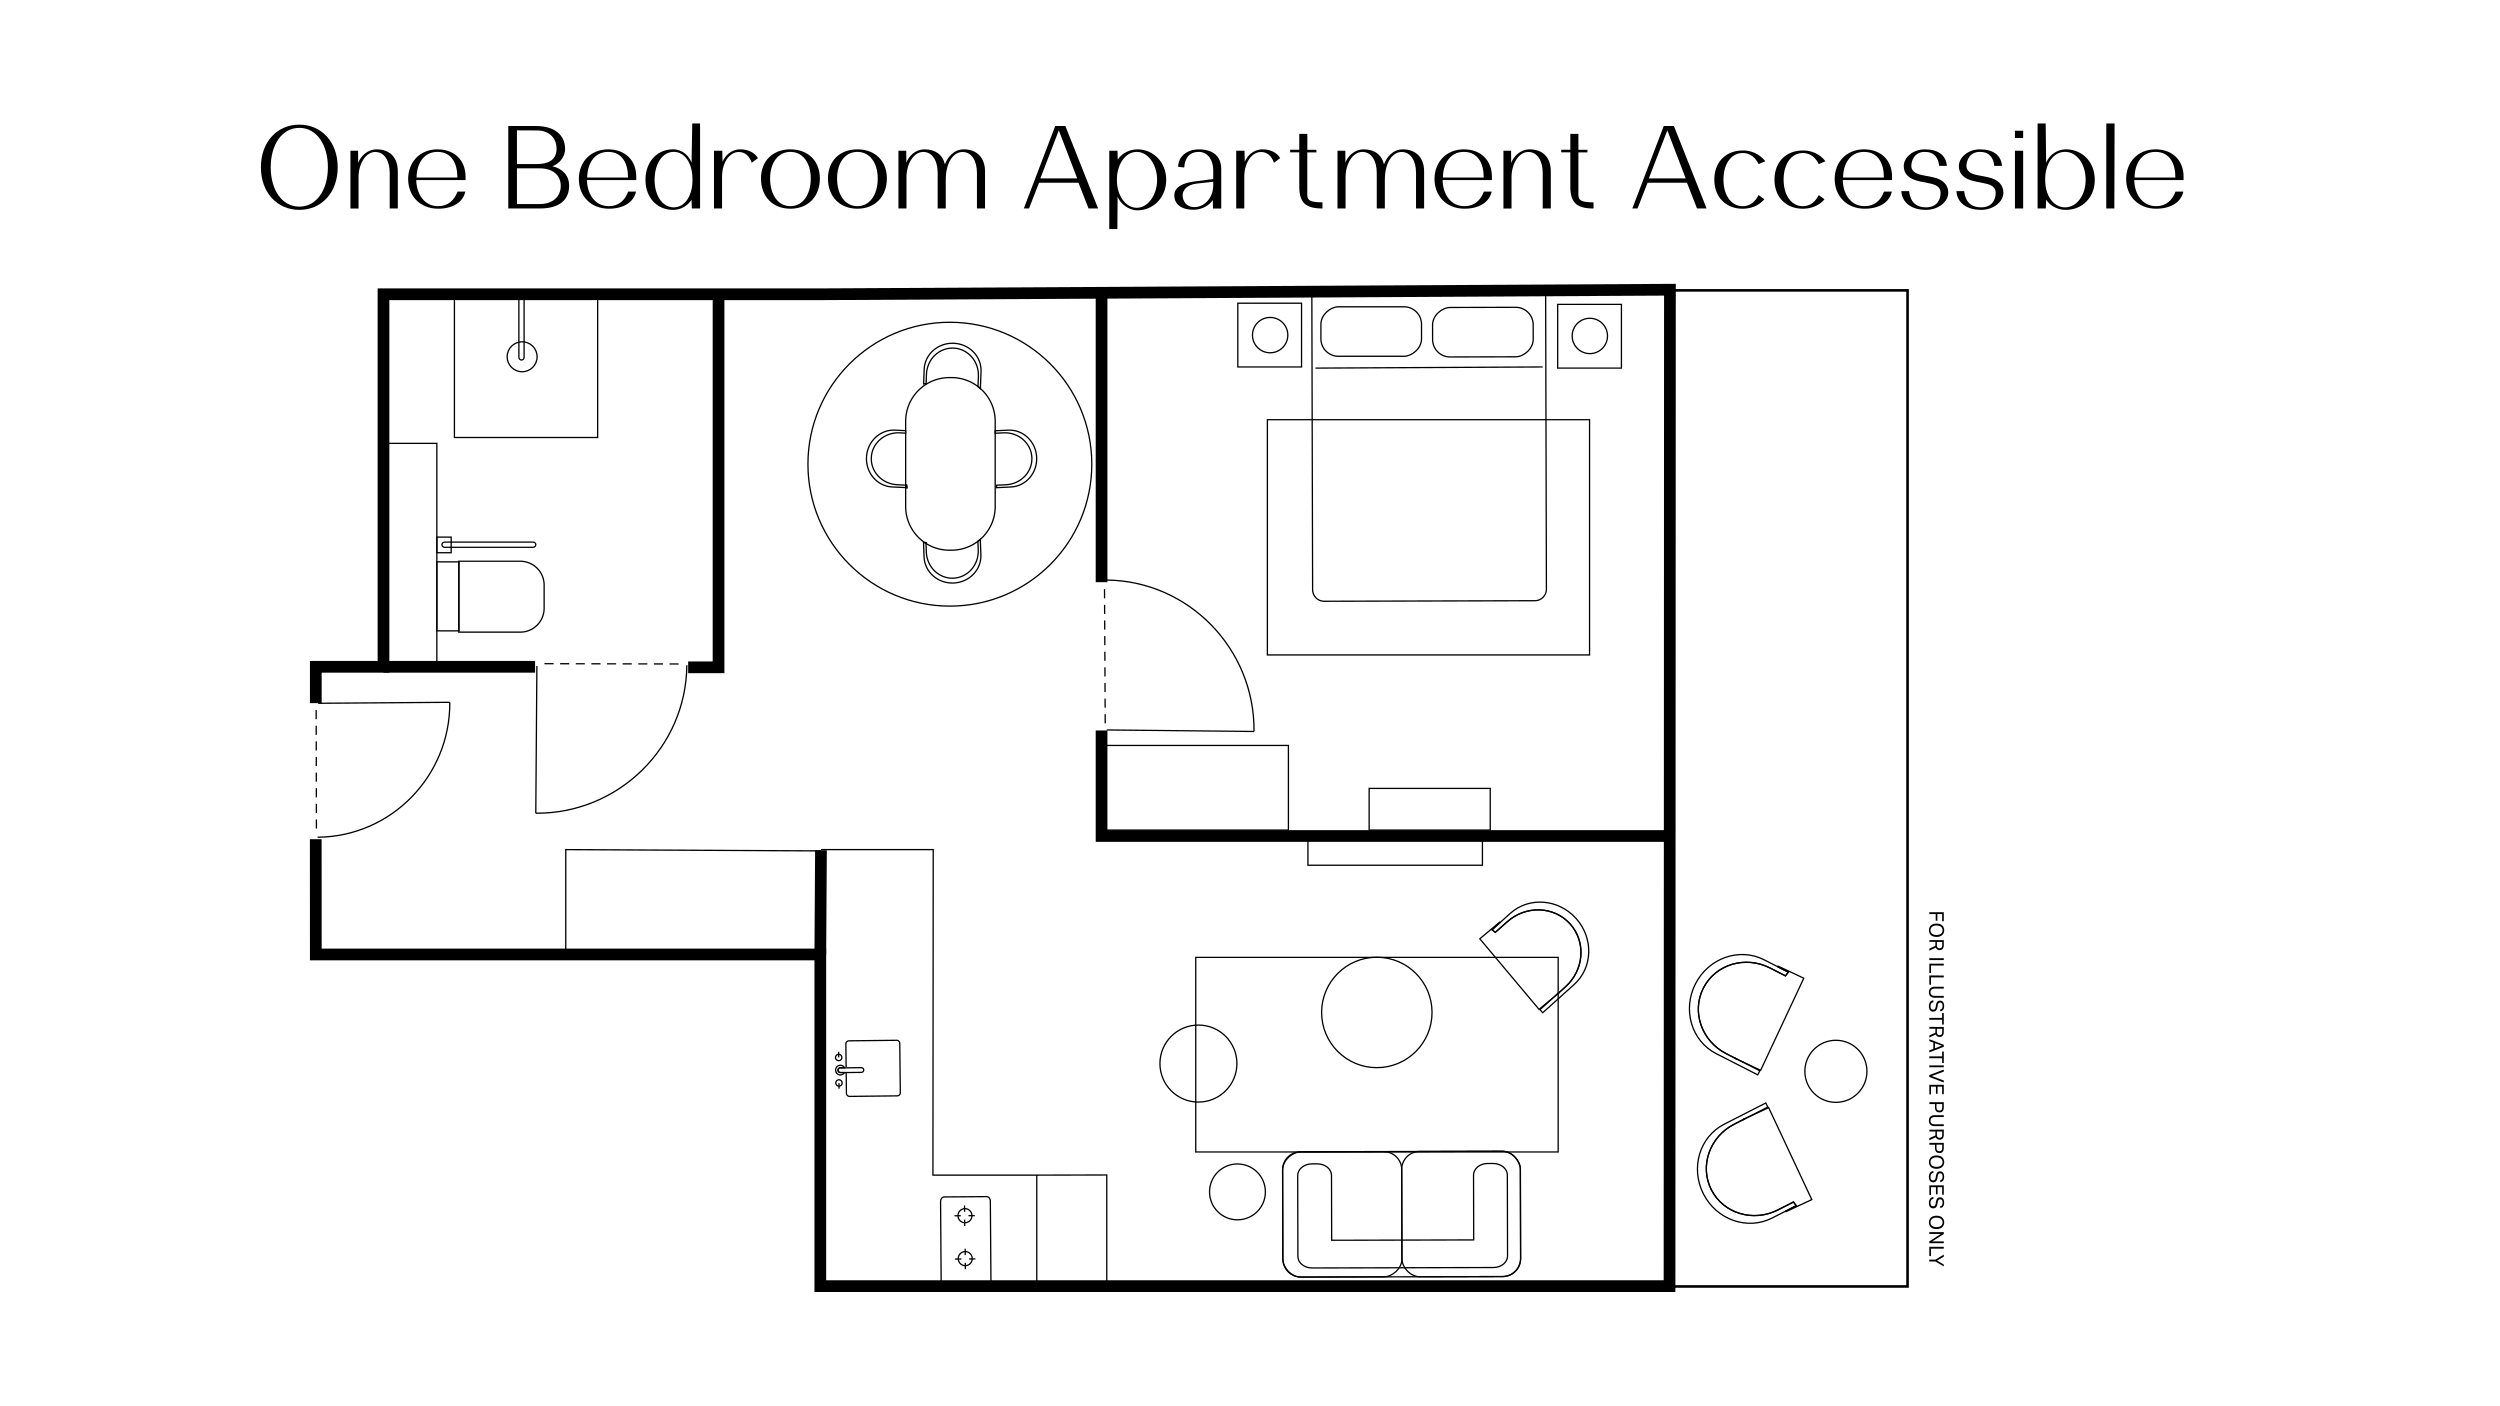 <svg id="Layer_1" data-name="Layer 1" xmlns="http://www.w3.org/2000/svg" viewBox="0 0 1920 1080"><defs><style>.cls-1,.cls-2,.cls-3,.cls-4{fill:none;stroke:#000;stroke-miterlimit:10;}.cls-2{stroke-width:9px;}.cls-3{stroke-width:2px;}.cls-4{stroke-dasharray:7 5 7 5 7 5;}</style></defs><path d="M259.36,128.45c0,19.42-12.33,32.73-29.45,32.73s-29.54-13.31-29.54-32.73,12.42-32.73,29.54-32.73S259.36,109.2,259.36,128.45Zm-7.54,0c0-17.3-8.61-30.25-21.91-30.25-13.48,0-22,13-22,30.25s8.52,30.24,22,30.24C243.21,158.69,251.82,145.74,251.82,128.45Z"/><path d="M275,115.76l.08,9.41c1.6-4.62,6.66-10.47,14.2-10.47,10.2,0,16.23,6.3,16.23,16.94v28.47h-6.21v-27.4c0-9.05-4-16-11.09-16-7.27,0-12.86,9-12.86,19.42v24h-6.21V115.76Z"/><path d="M357.37,147.16c-1.78,8.34-9.94,13.13-20.85,13.13-14.19,0-23.06-10.11-23.06-22.79,0-12.87,8.87-22.8,22.53-22.8,13.22,0,21.55,8.6,21.55,20.93v2.66H319.67c.18,10.2,5.77,20.05,16.85,20.05,7.81,0,12.51-4.79,14.82-11.18Zm-37.43-10.82h31.31c.09-10.38-4.17-19.69-15.26-19.69S319.94,126.5,319.94,136.34Z"/><path d="M414.75,160.11H390.36V96.78h21.2c14.19,0,22.44,6.74,22.44,17.65,0,5.77-4.17,11.27-9.76,13.22,8.16,2,12.86,7.36,12.86,15C437.1,154,428.94,160.11,414.75,160.11Zm-17.74-60V126h15.35c9.84,0,15.08-4,15.08-11.7,0-8.08-5.41-14.11-15-14.11Zm0,29.19v27.4h17.65c9.85,0,16-5.76,16-13.92s-6-13.48-16.14-13.48Z"/><path d="M488.46,147.16c-1.77,8.34-9.93,13.13-20.84,13.13-14.2,0-23.07-10.11-23.07-22.79,0-12.87,8.87-22.8,22.53-22.8,13.22,0,21.56,8.6,21.56,20.93v2.66H450.76c.18,10.2,5.77,20.05,16.86,20.05,7.8,0,12.5-4.79,14.81-11.18ZM451,136.34h31.31c.09-10.38-4.17-19.69-15.26-19.69S451,126.5,451,136.34Z"/><path d="M495.73,138.12c0-13.93,9-23.42,21.2-23.42,7.19,0,12.33,5.14,14.19,10.29l.53-30.16h6v65.28h-6.3l-.27-6.74a16.72,16.72,0,0,1-14.19,7.81C504.69,161.18,495.73,151.86,495.73,138.12Zm7,0c0,11.7,5.76,21.11,14.72,21.11,8.78,0,14.37-9.23,14.37-20.85v-.8c0-11.7-5.59-20.93-14.37-20.93C508.5,116.65,502.74,126.14,502.74,138.12Z"/><path d="M567.4,116.74c-7.28,0-12.86,8.43-12.86,18.89v24.48h-6.21V115.76h6.38l.18,8.52c1.69-4.35,6.48-9.58,13.57-9.58,6.21,0,11.09,2.48,13.66,6.74L577.33,125C575.56,119.84,572.19,116.74,567.4,116.74Z"/><path d="M629.66,137.05c0,13.93-9,23.24-22.62,23.24s-22.61-9.31-22.61-23.24c0-13.39,9-22.35,22.61-22.35S629.66,123.66,629.66,137.05Zm-38.23,0c0,12.77,6.3,21.29,15.61,21.29s15.62-8.52,15.62-21.29c0-12.24-6.3-20.4-15.62-20.4S591.43,124.81,591.43,137.05Z"/><path d="M681.11,137.05c0,13.93-9.05,23.24-22.62,23.24s-22.62-9.31-22.62-23.24c0-13.39,9-22.35,22.62-22.35S681.11,123.66,681.11,137.05Zm-38.23,0c0,12.77,6.29,21.29,15.61,21.29s15.61-8.52,15.61-21.29c0-12.24-6.3-20.4-15.61-20.4S642.88,124.81,642.88,137.05Z"/><path d="M756.5,131.64v28.47h-6.21v-27.4c0-9.05-4-16-11.09-16-6.21,0-12.86,6.83-12.86,21.55v21.82h-6.21v-27.4c0-9.05-4-16-11.09-16-7.27,0-12.86,9-12.86,19.42v24H690V115.76h6l.08,9.14c1.6-4.52,6.57-10.2,14-10.2,8.34,0,13.93,4.17,15.61,11.53,2-5.32,6.65-11.53,14.55-11.53C750.11,114.7,756.5,121,756.5,131.64Z"/><path d="M843.33,160.11H836l-7.72-19.78H798l-7.72,19.78h-4l24.12-63.33h7.81ZM827.28,137l-14.11-36.9L799,137Z"/><path d="M895.66,138.12c0,13.57-9.93,23.41-22.09,23.41-7.27,0-13.57-5.67-15.25-10.55l-.18,24.92h-6.21V115.76h6.3l.18,6.83c2.92-4.7,9-7.89,15.16-7.89C885.73,114.7,895.66,124.55,895.66,138.12Zm-7,0c0-11.53-6.83-21.47-15.61-21.47s-15.25,9.67-15.25,21v1c0,11.35,6.56,20.93,15.25,20.93S888.65,149.65,888.65,138.12Z"/><path d="M901.87,150c0-5.67,5.23-9.31,15.43-10.64l14.46-1.86v-6.92c0-7.45-4.17-13.93-11-13.93-7.45,0-10.82,4.88-11.26,12l-4.71-.54c.18-7.89,6.66-13.39,16-13.39,10.91,0,17.12,5.41,17.12,15.17v30.24h-6.3l-.18-6.56c-2.3,3.81-8,7.54-14.9,7.54C907.28,161.09,901.87,156.83,901.87,150Zm29.89-7.63v-2.75L919,141c-8.07,1-10.74,5.5-10.74,9.05,0,4.08,2.67,9,8.87,9C925.29,159.14,931.76,151.6,931.76,142.37Z"/><path d="M968.48,116.74c-7.27,0-12.86,8.43-12.86,18.89v24.48h-6.21V115.76h6.38l.18,8.52c1.69-4.35,6.48-9.58,13.57-9.58,6.21,0,11.09,2.48,13.66,6.74L978.41,125C976.64,119.84,973.27,116.74,968.48,116.74Z"/><path d="M1015.66,155.41v4.7c-13.48.09-17.82-5-17.82-16.94V117h-7v-2h7V102.81h6.2v12.24H1011v2H1004v32.73C1004,154.17,1006.79,155.32,1015.66,155.41Z"/><path d="M1093.72,131.64v28.47h-6.21v-27.4c0-9.05-4-16-11.09-16-6.21,0-12.86,6.83-12.86,21.55v21.82h-6.21v-27.4c0-9.05-4-16-11.09-16-7.27,0-12.86,9-12.86,19.42v24h-6.21V115.76h6l.09,9.14c1.6-4.52,6.57-10.2,14-10.2,8.34,0,13.92,4.17,15.61,11.53,2-5.32,6.65-11.53,14.55-11.53C1087.33,114.7,1093.72,121,1093.72,131.64Z"/><path d="M1145.6,147.16c-1.77,8.34-9.93,13.13-20.84,13.13-14.19,0-23.06-10.11-23.06-22.79,0-12.87,8.87-22.8,22.53-22.8,13.21,0,21.55,8.6,21.55,20.93v2.66h-37.87c.17,10.2,5.76,20.05,16.85,20.05,7.8,0,12.51-4.79,14.81-11.18Zm-37.43-10.82h31.31c.09-10.38-4.17-19.69-15.25-19.69S1108.17,126.5,1108.17,136.34Z"/><path d="M1160.5,115.76l.09,9.41c1.6-4.62,6.65-10.47,14.19-10.47,10.2,0,16.24,6.3,16.24,16.94v28.47h-6.21v-27.4c0-9.05-4-16-11.09-16-7.27,0-12.86,9-12.86,19.42v24h-6.21V115.76Z"/><path d="M1223.83,155.41v4.7c-13.48.09-17.82-5-17.82-16.94V117h-7v-2h7V102.81h6.2v12.24h6.92v2h-6.92v32.73C1212.21,154.17,1215,155.32,1223.83,155.41Z"/><path d="M1310.67,160.11h-7.36l-7.72-19.78h-30.25l-7.72,19.78h-4l24.13-63.33h7.81ZM1294.61,137l-14.1-36.9L1266.32,137Z"/><path d="M1338.34,160.29c-12.6,0-21.73-8.6-21.73-22.35s9.13-22.35,21.73-22.35a21.36,21.36,0,0,1,17.38,8.25l-5.14,2.21c-2.66-5.5-6.83-8.51-12.24-8.51-9,0-14.72,8.69-14.72,20.4s5.76,20.4,14.72,20.4c5.41,0,9.49-3.11,12.24-8.52L1355,153C1351.2,157.63,1345.17,160.29,1338.34,160.29Z"/><path d="M1384.55,160.29c-12.6,0-21.73-8.6-21.73-22.35s9.13-22.35,21.73-22.35a21.36,21.36,0,0,1,17.38,8.25l-5.14,2.21c-2.66-5.5-6.83-8.51-12.24-8.51-9,0-14.73,8.69-14.73,20.4s5.77,20.4,14.73,20.4c5.41,0,9.49-3.11,12.24-8.52l4.43,3.2C1397.41,157.63,1391.38,160.29,1384.55,160.29Z"/><path d="M1452.93,147.16c-1.77,8.34-9.93,13.13-20.84,13.13-14.19,0-23.06-10.11-23.06-22.79,0-12.87,8.87-22.8,22.53-22.8,13.21,0,21.55,8.6,21.55,20.93v2.66h-37.87c.17,10.2,5.76,20.05,16.85,20.05,7.8,0,12.51-4.79,14.81-11.18Zm-37.43-10.82h31.31c.09-10.38-4.17-19.69-15.25-19.69S1415.5,126.5,1415.5,136.34Z"/><path d="M1460.2,146.81h6c.63,6.38,3.73,12.42,13,12.42,8.33,0,11.17-5.77,11.17-11.09,0-3.9-2.48-6-7.89-7.19l-7.81-1.59c-8.87-1.78-12.59-5.94-12.59-11.8,0-6.74,7.18-12.86,16.14-12.86,10.2,0,16.32,4.43,17,12.68h-5.94c-.62-5.94-3.46-10.73-11.09-10.73-7.81,0-10.29,6.65-10.29,10.82,0,3.2,2.4,5.86,7.89,6.92l8.88,1.77c7.89,1.69,11.61,6.13,11.61,11.89,0,6.83-7.53,13.13-17.11,13.13C1468.1,161.18,1460.82,155.77,1460.2,146.81Z"/><path d="M1502.51,146.81h6c.62,6.38,3.73,12.42,13,12.42,8.34,0,11.18-5.77,11.18-11.09,0-3.9-2.48-6-7.89-7.19l-7.81-1.59c-8.87-1.78-12.59-5.94-12.59-11.8,0-6.74,7.18-12.86,16.14-12.86,10.2,0,16.32,4.43,17,12.68h-5.94c-.63-5.94-3.47-10.73-11.09-10.73-7.81,0-10.29,6.65-10.29,10.82,0,3.2,2.39,5.86,7.89,6.92l8.87,1.77c7.9,1.69,11.62,6.13,11.62,11.89,0,6.83-7.54,13.13-17.12,13.13C1510.41,161.18,1503.13,155.77,1502.51,146.81Z"/><path d="M1547.48,100.42h6.3V106h-6.3Zm0,15.34h6.3v44.35h-6.3Z"/><path d="M1571.43,153.28l-.27,6.83h-6.29V94.83h6.21l.35,30.25a16.57,16.57,0,0,1,15.08-10.38c12.51,0,22.26,9.49,22.26,23.42,0,13.74-9.75,23.06-22.26,23.06C1580.3,161.18,1574.27,158,1571.43,153.28Zm-.71-15.7v.8c0,11.62,6.21,20.85,15.26,20.85s15.79-9.41,15.79-21.11c0-12-6.66-21.47-15.79-21.47S1570.72,125.88,1570.72,137.58Z"/><path d="M1617.64,94.83H1624l-.18,65.28h-6.21Z"/><path d="M1676.8,147.16c-1.77,8.34-9.93,13.13-20.84,13.13-14.19,0-23.07-10.11-23.07-22.79,0-12.87,8.88-22.8,22.53-22.8,13.22,0,21.56,8.6,21.56,20.93v2.66H1639.1c.18,10.2,5.77,20.05,16.86,20.05,7.8,0,12.5-4.79,14.81-11.18Zm-37.43-10.82h31.31c.09-10.38-4.17-19.69-15.26-19.69S1639.37,126.5,1639.37,136.34Z"/><path d="M1492.83,700.6v6.9h-1.26V702h-3.65v5.13h-1.3V702h-4.92V700.6Z"/><path d="M1484.11,718.93a4.57,4.57,0,0,1-2-1.79,5.26,5.26,0,0,1-.68-2.7,5.1,5.1,0,0,1,.68-2.67,4.53,4.53,0,0,1,2-1.81,8,8,0,0,1,6.35,0,4.7,4.7,0,0,1,2,1.81,5.24,5.24,0,0,1,.68,2.66,5.11,5.11,0,0,1-.68,2.68,4.64,4.64,0,0,1-2,1.79,7,7,0,0,1-3.16.65A7.35,7.35,0,0,1,1484.11,718.93Zm-1.45-4.49a3.12,3.12,0,0,0,1.26,2.7,5.57,5.57,0,0,0,3.35.92,6.54,6.54,0,0,0,2.41-.41,3.57,3.57,0,0,0,1.61-1.22,3.35,3.35,0,0,0,.58-2,3.41,3.41,0,0,0-.58-2,3.57,3.57,0,0,0-1.61-1.22,6.76,6.76,0,0,0-2.41-.4,5.63,5.63,0,0,0-3.35.9A3.16,3.16,0,0,0,1482.66,714.44Z"/><path d="M1492.83,722v3.64a6.48,6.48,0,0,1-.27,2,3.06,3.06,0,0,1-.73,1.25,2.63,2.63,0,0,1-1,.63,3.61,3.61,0,0,1-1.13.18,3.45,3.45,0,0,1-1.81-.46,3,3,0,0,1-1.17-1.45l-5,2.34v-1.6l4.66-2.11a8.43,8.43,0,0,1,0-.86v-2.2h-4.61V722Zm-5.29,3.78a3.69,3.69,0,0,0,.26,1.54,1.46,1.46,0,0,0,.74.75,2.68,2.68,0,0,0,1.11.21,2.27,2.27,0,0,0,1.06-.23,1.51,1.51,0,0,0,.67-.82,4.38,4.38,0,0,0,.24-1.63v-2.19h-4.08Z"/><path d="M1492.83,735.9v1.44H1481.7V735.9Z"/><path d="M1492.83,740.11v1.44H1483v5.77l-1.28-.22v-7Z"/><path d="M1492.83,749.19v1.43H1483v5.77l-1.28-.22v-7Z"/><path d="M1486.11,759.26a4.23,4.23,0,0,0-2.58.66,2.49,2.49,0,0,0-.87,2.13,2.46,2.46,0,0,0,.87,2.15,4.47,4.47,0,0,0,2.58.61h6.72v1.44h-6.72a4.89,4.89,0,0,1-3.59-1.12,4.21,4.21,0,0,1-1.1-3.09,4.14,4.14,0,0,1,1.12-3.11,5,5,0,0,1,3.63-1.1h6.66v1.43Z"/><path d="M1484.86,768.27v1.44a2.38,2.38,0,0,0-1.68.93,3.8,3.8,0,0,0-.53,2.2,3.65,3.65,0,0,0,.27,1.55,1.64,1.64,0,0,0,.73.78,2.17,2.17,0,0,0,1,.23,2.25,2.25,0,0,0,.82-.15,1.58,1.58,0,0,0,.67-.6,3.52,3.52,0,0,0,.43-1.28l.25-1.4a7.91,7.91,0,0,1,.55-1.86,2.7,2.7,0,0,1,1-1.18,3.11,3.11,0,0,1,1.67-.41,2.7,2.7,0,0,1,1.72.55,3.3,3.3,0,0,1,1,1.47,6.22,6.22,0,0,1,.33,2.08,6.06,6.06,0,0,1-.24,1.85,3.26,3.26,0,0,1-.65,1.2,3.15,3.15,0,0,1-.93.72,4.61,4.61,0,0,1-1.06.37l-.27-1.34a3.53,3.53,0,0,0,1.07-.48,1.84,1.84,0,0,0,.65-.84,4,4,0,0,0,.22-1.44,4.09,4.09,0,0,0-.25-1.6,1.72,1.72,0,0,0-.64-.84,1.79,1.79,0,0,0-.92-.25,1.6,1.6,0,0,0-1.23.45,3.09,3.09,0,0,0-.64,1.6l-.28,1.56a5,5,0,0,1-1.08,2.54,2.92,2.92,0,0,1-2.23.81,3,3,0,0,1-1.61-.45,3.21,3.21,0,0,1-1.17-1.36,5.24,5.24,0,0,1-.43-2.28,5.56,5.56,0,0,1,.82-3.18A3.35,3.35,0,0,1,1484.86,768.27Z"/><path d="M1491.55,781.73v-3.68h1.28v8.81h-1.28v-3.69h-9.85v-1.44Z"/><path d="M1492.83,788.69v3.65a6.57,6.57,0,0,1-.27,2,3.09,3.09,0,0,1-.73,1.24,2.63,2.63,0,0,1-1,.63,3.61,3.61,0,0,1-1.13.18,3.45,3.45,0,0,1-1.81-.45,3.08,3.08,0,0,1-1.17-1.45l-5,2.33v-1.6l4.66-2.11a8.27,8.27,0,0,1,0-.86v-2.19h-4.61v-1.42Zm-5.29,3.79a3.67,3.67,0,0,0,.26,1.53,1.46,1.46,0,0,0,.74.75,2.68,2.68,0,0,0,1.11.21,2.27,2.27,0,0,0,1.06-.23,1.53,1.53,0,0,0,.67-.81,4.44,4.44,0,0,0,.24-1.64v-2.18h-4.08Z"/><path d="M1492.83,802.41v1.51l-11.13,4.32v-1.56l3.1-1.17v-4.77l-3.1-1.17v-1.49Zm-6.78,2.67,5.15-2-5.15-1.93Z"/><path d="M1491.55,811.28V807.6h1.28v8.81h-1.28v-3.69h-9.85v-1.44Z"/><path d="M1492.83,818.24v1.43H1481.7v-1.43Z"/><path d="M1492.83,821.42V823l-9.26,3.38,9.26,3.45v1.54l-11.13-4.27v-1.45Z"/><path d="M1492.83,833.15v7.2h-1.26v-5.77h-3.49V840h-1.28v-5.46H1483v6.07l-1.26-.24v-7.26Z"/><path d="M1492.83,846.51v3.73a6.79,6.79,0,0,1-.26,2,3.09,3.09,0,0,1-.73,1.25,2.45,2.45,0,0,1-1,.64,4.36,4.36,0,0,1-1.26.18,4.87,4.87,0,0,1-1.34-.18,2.73,2.73,0,0,1-1.13-.65,3.12,3.12,0,0,1-.76-1.26,6.15,6.15,0,0,1-.28-2v-2.31h-4.32v-1.42Zm-5.6,3.71a4,4,0,0,0,.28,1.68,1.53,1.53,0,0,0,.78.8,2.87,2.87,0,0,0,1.19.22,2.6,2.6,0,0,0,1.19-.24,1.42,1.42,0,0,0,.71-.82,4.57,4.57,0,0,0,.24-1.65v-2.28h-4.39Z"/><path d="M1486.11,857.89a4.23,4.23,0,0,0-2.58.66,2.5,2.5,0,0,0-.87,2.13,2.46,2.46,0,0,0,.87,2.15,4.46,4.46,0,0,0,2.58.62h6.72v1.43h-6.72a4.89,4.89,0,0,1-3.59-1.12,4.21,4.21,0,0,1-1.1-3.09,4.14,4.14,0,0,1,1.12-3.11,5.07,5.07,0,0,1,3.63-1.1h6.66v1.43Z"/><path d="M1492.83,867.53v3.65a6.57,6.57,0,0,1-.27,2.05,3.21,3.21,0,0,1-.73,1.25,2.72,2.72,0,0,1-1,.62,3.61,3.61,0,0,1-1.13.18,3.45,3.45,0,0,1-1.81-.45,3,3,0,0,1-1.17-1.45l-5,2.34v-1.61l4.66-2.11a8.24,8.24,0,0,1,0-.85V869h-4.61v-1.42Zm-5.29,3.79a3.72,3.72,0,0,0,.26,1.54,1.48,1.48,0,0,0,.74.74,2.68,2.68,0,0,0,1.11.21,2.16,2.16,0,0,0,1.06-.23,1.53,1.53,0,0,0,.67-.81,4.44,4.44,0,0,0,.24-1.64V869h-4.08Z"/><path d="M1492.83,877.7v3.72a6.82,6.82,0,0,1-.26,2.05,3.09,3.09,0,0,1-.73,1.25,2.45,2.45,0,0,1-1,.64,4.36,4.36,0,0,1-1.26.18,4.52,4.52,0,0,1-1.34-.19,2.71,2.71,0,0,1-1.13-.64,3.1,3.1,0,0,1-.76-1.27,6.07,6.07,0,0,1-.28-2v-2.3h-4.32V877.7Zm-5.6,3.71a4,4,0,0,0,.28,1.68,1.53,1.53,0,0,0,.78.8,3,3,0,0,0,1.19.22,2.6,2.6,0,0,0,1.19-.24,1.42,1.42,0,0,0,.71-.82,4.59,4.59,0,0,0,.24-1.66v-2.27h-4.39Z"/><path d="M1484.11,897a4.63,4.63,0,0,1-2-1.79,5.26,5.26,0,0,1-.68-2.7,5.1,5.1,0,0,1,.68-2.67,4.53,4.53,0,0,1,2-1.81,8,8,0,0,1,6.35,0,4.7,4.7,0,0,1,2,1.81,5.21,5.21,0,0,1,.68,2.66,5.11,5.11,0,0,1-.68,2.68,4.64,4.64,0,0,1-2,1.79,7,7,0,0,1-3.16.65A7.35,7.35,0,0,1,1484.11,897Zm-1.45-4.49a3.12,3.12,0,0,0,1.26,2.7,5.57,5.57,0,0,0,3.35.92,6.54,6.54,0,0,0,2.41-.41,3.57,3.57,0,0,0,1.61-1.22,3.37,3.37,0,0,0,.58-2,3.41,3.41,0,0,0-.58-2,3.5,3.5,0,0,0-1.61-1.22,6.54,6.54,0,0,0-2.41-.4,5.63,5.63,0,0,0-3.35.9A3.14,3.14,0,0,0,1482.66,892.51Z"/><path d="M1484.86,899.39v1.43a2.46,2.46,0,0,0-1.68.93,3.83,3.83,0,0,0-.53,2.21,3.6,3.6,0,0,0,.27,1.54,1.62,1.62,0,0,0,.73.79,2.29,2.29,0,0,0,1,.22,2.25,2.25,0,0,0,.82-.15,1.55,1.55,0,0,0,.67-.59,3.52,3.52,0,0,0,.43-1.28l.25-1.41a8.21,8.21,0,0,1,.55-1.86,2.76,2.76,0,0,1,1-1.18,3.11,3.11,0,0,1,1.67-.4,2.7,2.7,0,0,1,1.72.54,3.39,3.39,0,0,1,1,1.48,6.18,6.18,0,0,1,.33,2.08,6.11,6.11,0,0,1-.24,1.85,3.43,3.43,0,0,1-.65,1.2,3.29,3.29,0,0,1-.93.71,3.82,3.82,0,0,1-1.06.37l-.27-1.34a3.1,3.1,0,0,0,1.07-.48,1.84,1.84,0,0,0,.65-.84,4,4,0,0,0,.22-1.44,4.09,4.09,0,0,0-.25-1.6,1.64,1.64,0,0,0-.64-.83,1.69,1.69,0,0,0-.92-.25,1.63,1.63,0,0,0-1.23.44,3.13,3.13,0,0,0-.64,1.6l-.28,1.56a5,5,0,0,1-1.08,2.54,2.92,2.92,0,0,1-2.23.81,3,3,0,0,1-1.61-.45,3.09,3.09,0,0,1-1.17-1.36,5.22,5.22,0,0,1-.43-2.27,5.56,5.56,0,0,1,.82-3.18A3.32,3.32,0,0,1,1484.86,899.39Z"/><path d="M1492.83,910.35v7.21h-1.26v-5.77h-3.49v5.46h-1.28v-5.46H1483v6.06l-1.26-.23v-7.27Z"/><path d="M1484.86,919.3v1.44a2.38,2.38,0,0,0-1.68.93,3.78,3.78,0,0,0-.53,2.2,3.65,3.65,0,0,0,.27,1.55,1.64,1.64,0,0,0,.73.78,2.3,2.3,0,0,0,1,.23,2.07,2.07,0,0,0,.82-.16,1.49,1.49,0,0,0,.67-.59,3.52,3.52,0,0,0,.43-1.28l.25-1.4a8.15,8.15,0,0,1,.55-1.87,2.73,2.73,0,0,1,1-1.17,3.11,3.11,0,0,1,1.67-.41,2.65,2.65,0,0,1,1.72.55,3.3,3.3,0,0,1,1,1.47,6.18,6.18,0,0,1,.33,2.08,6.06,6.06,0,0,1-.24,1.85,3.26,3.26,0,0,1-.65,1.2,3.15,3.15,0,0,1-.93.72,4.61,4.61,0,0,1-1.06.37l-.27-1.35A3.3,3.3,0,0,0,1491,926a1.84,1.84,0,0,0,.65-.84,5,5,0,0,0,0-3,1.72,1.72,0,0,0-.64-.84,1.69,1.69,0,0,0-.92-.25,1.6,1.6,0,0,0-1.23.45,3.09,3.09,0,0,0-.64,1.59l-.28,1.56a5,5,0,0,1-1.08,2.55,3.29,3.29,0,0,1-3.84.35,3.12,3.12,0,0,1-1.17-1.35,5.27,5.27,0,0,1-.43-2.28,5.56,5.56,0,0,1,.82-3.18A3.35,3.35,0,0,1,1484.86,919.3Z"/><path d="M1484.11,943.28a4.57,4.57,0,0,1-2-1.79,5.22,5.22,0,0,1-.68-2.69,5.16,5.16,0,0,1,.68-2.68,4.59,4.59,0,0,1,2-1.81,8.14,8.14,0,0,1,6.35,0,4.72,4.72,0,0,1,2,1.82,5.19,5.19,0,0,1,.68,2.66,5.08,5.08,0,0,1-.68,2.67,4.64,4.64,0,0,1-2,1.79,6.9,6.9,0,0,1-3.16.65A7.35,7.35,0,0,1,1484.11,943.28Zm-1.45-4.48a3.12,3.12,0,0,0,1.26,2.69,5.5,5.5,0,0,0,3.35.92,6.34,6.34,0,0,0,2.41-.41,3.57,3.57,0,0,0,1.61-1.22,3.32,3.32,0,0,0,.58-2,3.44,3.44,0,0,0-.58-2,3.49,3.49,0,0,0-1.61-1.21,6.54,6.54,0,0,0-2.41-.41,5.56,5.56,0,0,0-3.35.91A3.13,3.13,0,0,0,1482.66,938.8Z"/><path d="M1492.83,946.3v1.42l-8.84,5.66h8.84v1.38H1481.7v-1.37l8.79-5.71h-8.79V946.3Z"/><path d="M1492.83,957.54V959H1483v5.77l-1.28-.22v-7Z"/><path d="M1492.83,963.48v1.65l-5.16,3,5.16,3v1.51l-6.39-3.8h-4.74v-1.45h4.72Z"/><path class="cls-1" d="M649.83,819.5l-.2-17.68a2.42,2.42,0,0,1,2.4-2.46l36.52-.42a2.44,2.44,0,0,1,2.47,2.41l.42,37.81a2.43,2.43,0,0,1-2.41,2.46l-36.52.41a2.44,2.44,0,0,1-2.46-2.41l-.17-15.89"/><path class="cls-1" d="M643.65,822.52a1.86,1.86,0,0,0,1.81,1.21l3,0,13-.14a1.86,1.86,0,0,0,1.78-1.25,1.82,1.82,0,0,0-1.76-2.38l-13.09.15-3.13,0A1.82,1.82,0,0,0,643.65,822.52Z"/><path class="cls-1" d="M642.25,823.76a3.62,3.62,0,0,0,5,1.27,3.44,3.44,0,0,0,1.31-1.34l-3,0a1.86,1.86,0,0,1-1.81-1.21,1.82,1.82,0,0,1,1.69-2.42l3.13,0h0a3.62,3.62,0,1,0-6.22,3.69Z"/><path class="cls-1" d="M644.59,814.55a2.43,2.43,0,0,1-2.87-2.81,2.43,2.43,0,1,1,2.87,2.81Z"/><line class="cls-1" x1="644.11" y1="812.06" x2="644.06" y2="807.8"/><path class="cls-1" d="M643.85,829.33a2.43,2.43,0,1,1-1.9,1.9A2.43,2.43,0,0,1,643.85,829.33Z"/><line class="cls-1" x1="644.33" y1="831.82" x2="644.38" y2="836.08"/><polyline class="cls-2" points="242.5 644.5 242.54 733.03 630 733.03 630 987.74 1282.2 987.74 1282.5 222.5 630 226 294.52 226 294.52 512.1 242.54 512.1 242.54 540"/><polyline class="cls-2" points="846 561 846 642.05 1282.34 642.05"/><rect class="cls-3" x="1285" y="223" width="180" height="765"/><line class="cls-2" x1="846" y1="447.12" x2="846" y2="224.84"/><polyline class="cls-2" points="528.5 512.5 551.84 512.5 551.84 223"/><line class="cls-2" x1="294.52" y1="512.1" x2="410.94" y2="512.1"/><line class="cls-2" x1="630" y1="733.03" x2="630.5" y2="653"/><rect class="cls-1" x="349" y="226" width="110" height="110"/><rect class="cls-1" x="398.5" y="226.5" width="4" height="50" rx="2"/><circle class="cls-1" cx="401" cy="274" r="11.5"/><rect class="cls-1" x="294.5" y="340.5" width="41" height="172"/><rect class="cls-1" x="373.45" y="382.28" width="4" height="72.1" rx="2" transform="translate(-42.88 793.78) rotate(-90)"/><rect class="cls-1" x="335.5" y="412.5" width="11" height="12"/><rect class="cls-1" x="335.5" y="431.5" width="17" height="53"/><polygon class="cls-1" points="434.5 652.5 630.5 653.5 630.5 733.5 434.5 733.5 434.5 652.5"/><rect class="cls-1" x="846.5" y="572.5" width="143" height="65"/><rect class="cls-1" x="1051.5" y="605.5" width="93" height="32"/><rect class="cls-1" x="1004.5" y="642.5" width="134" height="22"/><rect class="cls-1" x="1006.71" y="288.94" width="180.68" height="247.44" transform="translate(684.4 1509.71) rotate(-90)"/><path class="cls-1" d="M979.94,254.16h226.31a8.9,8.9,0,0,1,8.9,8.9V424.82a8.9,8.9,0,0,1-8.9,8.9H979.94a0,0,0,0,1,0,0V254.16a0,0,0,0,1,0,0Z" transform="translate(1438.65 -754.49) rotate(89.85)"/><rect class="cls-1" x="1119.8" y="216.43" width="38.01" height="77.27" rx="13.42" transform="translate(1390.94 -884.39) rotate(89.85)"/><rect class="cls-1" x="1036.81" y="216.65" width="38.01" height="77.27" rx="13.42" transform="matrix(0, 1, -1, 0, 1308.38, -801.19)"/><line class="cls-1" x1="1010.27" y1="282.71" x2="1184.73" y2="281.82"/><circle class="cls-1" cx="1221" cy="258.01" r="13.57"/><circle class="cls-1" cx="975.47" cy="257.37" r="13.57"/><rect class="cls-1" x="1196.3" y="233.76" width="48.95" height="48.95" transform="translate(962.54 1479.01) rotate(-90)"/><rect class="cls-1" x="950.64" y="232.87" width="48.95" height="48.95" transform="translate(717.77 1232.46) rotate(-90)"/><path class="cls-1" d="M753.44,285.25l-.5,13.16c-.59-.53-1.21-1-1.84-1.51l.31-8c.42-11.5-8.15-21.15-19.16-21.56s-20.29,8.57-20.72,20.06l-.27,7.19c-.64.07-1.27.15-1.9.25l.42-11.21c.43-11.5,10.55-20.45,22.61-20S753.87,273.75,753.44,285.25Z"/><path class="cls-1" d="M764.31,323.58V389a33.51,33.51,0,0,1-11.42,25.22c-.59.52-1.21,1-1.84,1.5a33.38,33.38,0,0,1-20.3,6.83h-1.64a33.34,33.34,0,0,1-17.93-5.18l0-.6-1.09-.13A33.54,33.54,0,0,1,695.55,389V374.45l.87.05c-.09-.63-.16-1.27-.22-1.9l-.65,0v-49A33.55,33.55,0,0,1,729.11,290h1.64a33.41,33.41,0,0,1,20.35,6.87c.63.48,1.25,1,1.84,1.51A33.48,33.48,0,0,1,764.31,323.58Z"/><path class="cls-1" d="M696.42,374.5l-.87-.05v-1.88l.65,0C696.26,373.23,696.33,373.87,696.42,374.5Z"/><path class="cls-1" d="M711.18,417.41c-.37-.23-.75-.48-1.11-.73l1.09.13Z"/><path class="cls-1" d="M732.29,447.77c-12.06.45-22.18-8.5-22.61-20l-.42-11.21.81.12,1.09.13,0,.6.25,6.59c.44,11.5,9.71,20.48,20.72,20.06s19.58-10.06,19.16-21.55l-.26-6.75c.63-.48,1.25-1,1.84-1.5l.45,11.88C753.77,437.63,744.34,447.32,732.29,447.77Z"/><path class="cls-1" d="M776.44,374l-11.21.54c.09-.64.16-1.27.23-1.91l7.19-.35c11.49-.55,20.37-9.92,19.84-20.93s-10.27-19.48-21.76-18.93l-6.42.31v-1.89l10-.48c11.49-.56,21.28,8.77,21.85,20.82S787.93,373.44,776.44,374Z"/><path class="cls-1" d="M696.42,374.5l-.87-.05L685.22,374c-11.49-.56-20.34-10.78-19.76-22.83s10.36-21.37,21.85-20.82l8.24.4v1.9l-4.63-.23c-11.49-.55-21.23,7.93-21.76,18.93s8.36,20.38,19.85,20.93l6.54.32.65,0C696.26,373.23,696.33,373.87,696.42,374.5Z"/><rect class="cls-1" x="1076.59" y="884.2" width="91.18" height="96.23" rx="13.85" transform="translate(2246.76 1861.74) rotate(179.85)"/><rect class="cls-1" x="982.79" y="886.87" width="96.12" height="91.46" rx="13.85" transform="translate(1960.8 -100.65) rotate(89.85)"/><rect class="cls-1" x="985.15" y="884.32" width="182.62" height="96.23" rx="13.85" transform="translate(2155.32 1862.1) rotate(179.85)"/><path class="cls-1" d="M996.63,902.83l.16,62.13c0,4.9,4.89,8.86,10.89,8.85l108.46-.28c.24,0,.46,0,.69,0l30.13-.07c6,0,10.86-4,10.84-8.91l-.16-62.13c0-4.9-4.89-8.87-10.89-8.86l-4.23,0c-6,0-10.86,4-10.84,8.91l.13,49.78-93.36.24c-.28,0-.57,0-.84,0l-14.88,0-.13-49.78c0-4.92-4.89-8.87-10.89-8.86h-4.23C1001.47,893.94,996.62,897.92,996.63,902.83Z"/><rect class="cls-1" x="918.34" y="735.26" width="278.34" height="149.46" transform="translate(2115.02 1619.98) rotate(180)"/><circle class="cls-1" cx="1057.4" cy="777.56" r="42.4"/><circle class="cls-1" cx="950.37" cy="915.37" r="21.45"/><polygon class="cls-1" points="1197.15 762.45 1195.95 763.52 1197.18 762.49 1197.15 762.45"/><path class="cls-1" d="M1151.65,708.27,1136.5,721,1182,775.21,1196,763.52l1.2-1.07,5.07-4.56c14.38-12.92,16-34.57,3.61-48.34s-34.06-14.47-48.44-1.54l-3.4,3-5.6,5c-.83-.69-1.67-1.36-2.53-2l6.09-5.46Z"/><polygon class="cls-1" points="1197.15 762.45 1195.95 763.52 1197.18 762.49 1197.15 762.45"/><path class="cls-1" d="M1159.89,701.47l-7.94,7.15-6.09,5.46c.86.65,1.7,1.32,2.53,2l5.6-5,3.4-3c14.38-12.93,36.08-12.23,48.44,1.54s10.77,35.42-3.61,48.34l-5.07,4.56,0,0-1.23,1-13.25,11.9,2.13,2.37,24.14-21.7c14.39-12.92,15-35.62,1.5-50.7S1174.27,688.55,1159.89,701.47Z"/><ellipse class="cls-1" cx="920.39" cy="816.82" rx="29.56" ry="29.57"/><circle class="cls-1" cx="1409.97" cy="822.77" r="23.84"/><polygon class="cls-1" points="1338.6 859.94 1340.18 859.13 1338.57 859.89 1338.6 859.94"/><path class="cls-1" d="M1371.7,930.54l19.75-9.26-33.14-70.65-18.13,8.5-1.58.81-6.69,3.41c-19,9.69-26.84,32.29-17.56,50.47s32.19,25.06,51.17,15.37l4.48-2.29,7.39-3.77c.69,1,1.4,1.92,2.13,2.86l-8,4.09Z"/><polygon class="cls-1" points="1338.6 859.94 1340.18 859.13 1338.57 859.89 1338.6 859.94"/><path class="cls-1" d="M1361,935.44l10.49-5.36,8-4.09c-.73-.94-1.44-1.89-2.13-2.86L1370,926.9l-4.48,2.29c-19,9.69-41.89,2.8-51.17-15.37s-1.42-40.78,17.56-50.47l6.69-3.41,0-.05,1.61-.76,17.48-8.92-1.59-3.13-31.87,16.28c-19,9.68-26.12,33.67-16,53.58S1342,945.13,1361,935.44Z"/><polygon class="cls-1" points="1332.47 812.64 1334.05 813.44 1332.44 812.69 1332.47 812.64"/><path class="cls-1" d="M1365.58,742l19.74,9.26L1352.18,822l-18.13-8.51-1.58-.8-6.69-3.42c-19-9.69-26.84-32.28-17.55-50.46s32.18-25.06,51.16-15.38l4.48,2.29,7.4,3.78c.68-1,1.39-1.92,2.12-2.86l-8-4.1Z"/><polygon class="cls-1" points="1332.47 812.64 1334.05 813.44 1332.44 812.69 1332.47 812.64"/><path class="cls-1" d="M1354.87,737.13l10.49,5.36,8,4.1c-.73.94-1.44,1.88-2.12,2.86l-7.4-3.78-4.48-2.29c-19-9.68-41.89-2.8-51.16,15.38s-1.43,40.77,17.55,50.46l6.69,3.42,0,.05,1.61.75,17.48,8.92-1.59,3.13-31.87-16.27c-19-9.69-26.12-33.67-16-53.58S1335.89,727.44,1354.87,737.13Z"/><line class="cls-1" x1="733.03" y1="933.71" x2="737.87" y2="933.68"/><line class="cls-1" x1="743.79" y1="933.63" x2="748.63" y2="933.6"/><line class="cls-1" x1="740.77" y1="925.79" x2="740.81" y2="930.67"/><line class="cls-1" x1="740.85" y1="936.64" x2="740.89" y2="941.51"/><ellipse class="cls-1" cx="741.1" cy="933.65" rx="5.38" ry="5.42"/><path class="cls-1" d="M722.83,987.27l-.47-64.48c0-1.95,1.23-3.53,2.77-3.54l32.63-.25c1.55,0,2.82,1.55,2.83,3.5l.48,64.48"/><line class="cls-1" x1="741.38" y1="974.75" x2="741.33" y2="969.87"/><line class="cls-1" x1="741.28" y1="963.91" x2="741.24" y2="959.03"/><line class="cls-1" x1="733.5" y1="966.96" x2="738.35" y2="966.92"/><line class="cls-1" x1="744.27" y1="966.87" x2="749.11" y2="966.83"/><ellipse class="cls-1" cx="741.31" cy="966.62" rx="5.38" ry="5.42"/><line class="cls-1" x1="244.38" y1="540.12" x2="345.44" y2="539.37"/><path class="cls-1" d="M345.44,539.37c.42,56.5-45,103.21-101.54,103.63"/><line class="cls-4" x1="242.81" y1="545.34" x2="243.02" y2="641.07"/><line class="cls-1" x1="850" y1="560.6" x2="963.08" y2="561.78"/><path class="cls-1" d="M963.08,561.78c.66-63.22-50-115.64-113.27-116.31"/><line class="cls-4" x1="848.27" y1="452.51" x2="848.83" y2="559.62"/><line class="cls-1" x1="412.33" y1="511.47" x2="411.49" y2="624.55"/><path class="cls-1" d="M411.49,624.55c63.23.47,115.49-50.4,116-113.63"/><line class="cls-4" x1="418.18" y1="509.71" x2="525.29" y2="509.95"/><circle class="cls-1" cx="729.5" cy="356.5" r="109"/><path class="cls-1" d="M376.2,425.43H394a18.32,18.32,0,0,1,18.32,18.32V491a0,0,0,0,1,0,0H357.88a0,0,0,0,1,0,0V443.75A18.32,18.32,0,0,1,376.2,425.43Z" transform="translate(843.32 73.15) rotate(90)"/><polyline class="cls-1" points="630.5 652.5 716.71 652.5 716.5 902.5 796.22 902.5 796.22 987.27 850 988 850 902.38 793 902.5"/></svg>